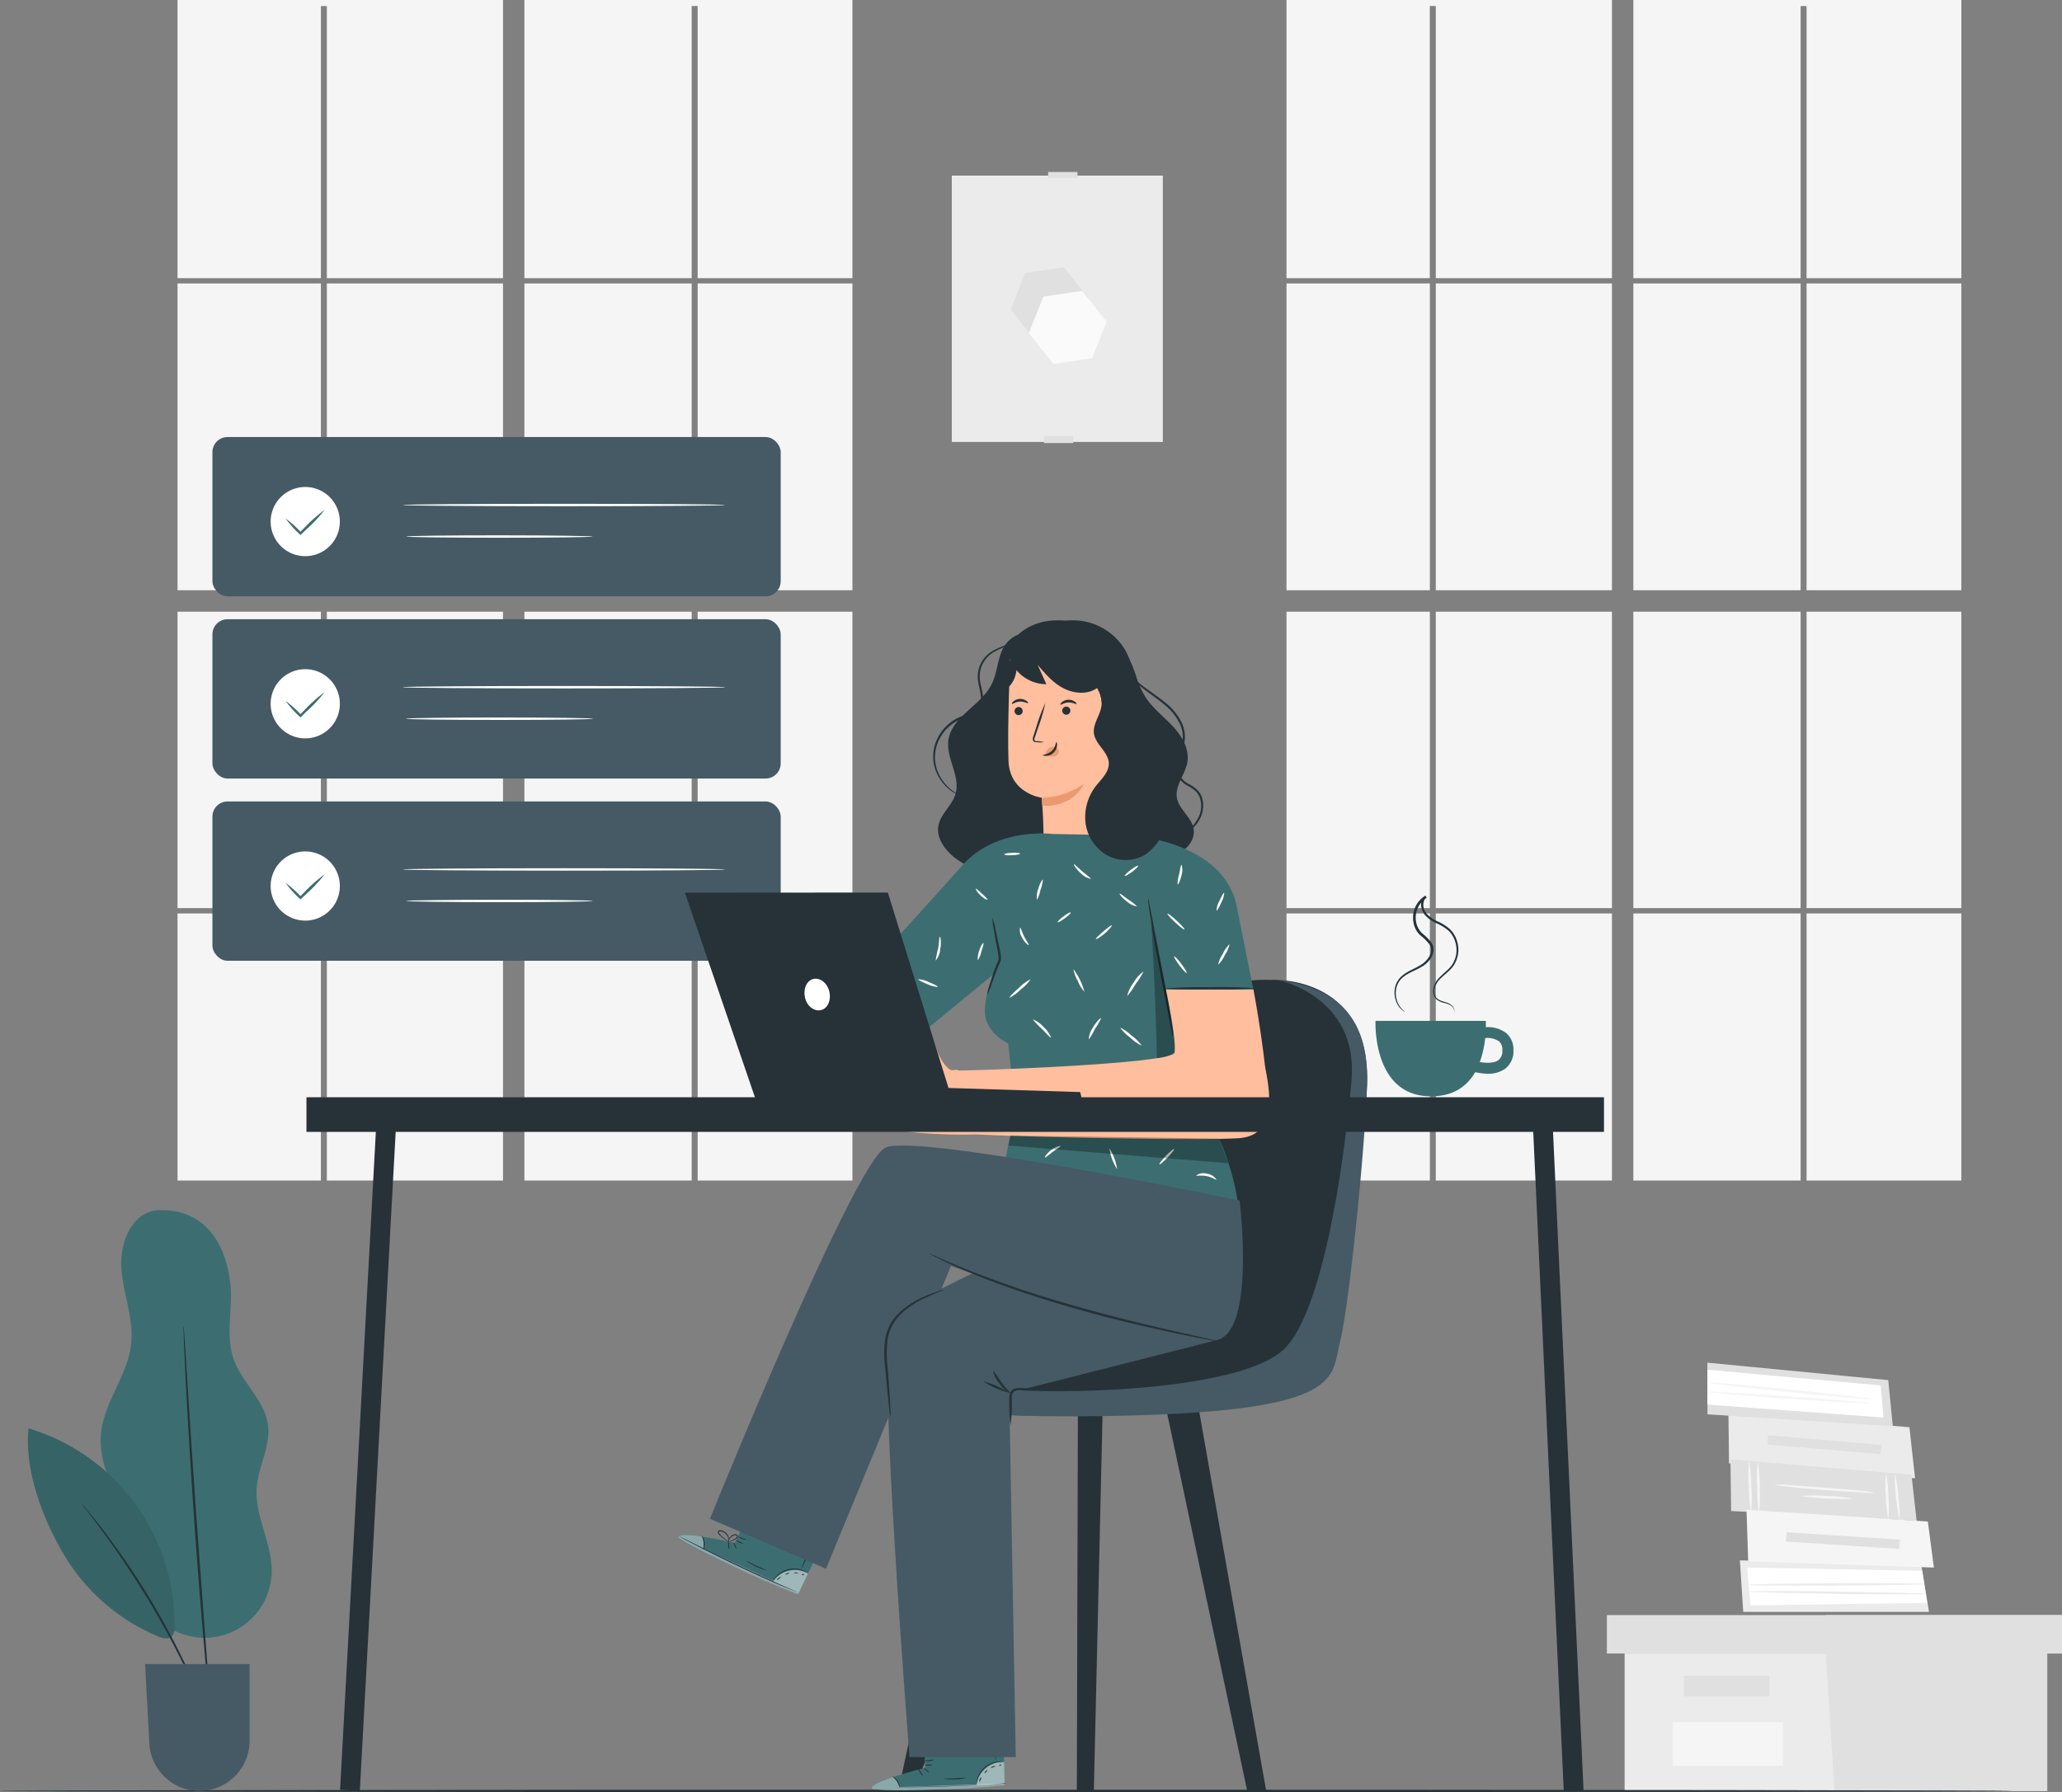 <svg xmlns="http://www.w3.org/2000/svg" width="440.98" height="383.33" viewBox="0 0 440.98 383.33">
  <rect x="0" y="0" width="440.98" height="383.33" fill="#808080" stroke="none"/>
  <g id="Working-pana" transform="translate(-34.83 -58.34)">
    <g id="freepik--background-complete--inject-2">
      <rect id="Rectangle_335" data-name="Rectangle 335" width="45.13" height="56.97" transform="translate(238.38 95.9)" fill="#ebebeb"/>
      <rect id="Rectangle_336" data-name="Rectangle 336" width="6.26" height="1.52" transform="translate(258.1 151.59)" fill="#e0e0e0"/>
      <path id="Path_3983" data-name="Path 3983" d="M262.39,115.51l-8.31,1.22-3.1,7.81,5.21,6.59,8.31-1.22,3.1-7.81Z" fill="#e0e0e0"/>
      <path id="Path_3984" data-name="Path 3984" d="M266.28,120.56l-8.31,1.22-3.11,7.8,5.21,6.6,8.32-1.22,3.1-7.81Z" fill="#fafafa"/>
      <rect id="Rectangle_337" data-name="Rectangle 337" width="6.26" height="1.3" transform="translate(258.99 95.13)" fill="#e0e0e0"/>
      <rect id="Rectangle_338" data-name="Rectangle 338" width="30.66" height="65.62" transform="translate(309.96 118.97)" fill="#f5f5f5"/>
      <rect id="Rectangle_339" data-name="Rectangle 339" width="37.67" height="63.4" transform="translate(341.89 189.18)" fill="#f5f5f5"/>
      <path id="Path_3985" data-name="Path 3985" d="M384.14,117.84h35.77V59.63h1.27v58.21h33.11V58.34H384.14Z" fill="#f5f5f5"/>
      <rect id="Rectangle_340" data-name="Rectangle 340" width="30.66" height="63.4" transform="translate(309.96 189.18)" fill="#f5f5f5"/>
      <rect id="Rectangle_341" data-name="Rectangle 341" width="33.1" height="63.4" transform="translate(421.18 189.18)" fill="#f5f5f5"/>
      <rect id="Rectangle_342" data-name="Rectangle 342" width="37.67" height="65.62" transform="translate(341.89 118.97)" fill="#f5f5f5"/>
      <rect id="Rectangle_343" data-name="Rectangle 343" width="33.1" height="65.62" transform="translate(421.18 118.97)" fill="#f5f5f5"/>
      <rect id="Rectangle_344" data-name="Rectangle 344" width="30.66" height="57.13" transform="translate(309.96 253.72)" fill="#f5f5f5"/>
      <path id="Path_3986" data-name="Path 3986" d="M340.61,117.84V59.63h1.28v58.21h37.67V58.34h-69.6v59.5Z" fill="#f5f5f5"/>
      <rect id="Rectangle_345" data-name="Rectangle 345" width="37.67" height="57.13" transform="translate(341.89 253.72)" fill="#f5f5f5"/>
      <rect id="Rectangle_346" data-name="Rectangle 346" width="33.1" height="57.13" transform="translate(421.18 253.72)" fill="#f5f5f5"/>
      <rect id="Rectangle_347" data-name="Rectangle 347" width="35.77" height="65.62" transform="translate(384.14 118.97)" fill="#f5f5f5"/>
      <rect id="Rectangle_348" data-name="Rectangle 348" width="35.77" height="57.13" transform="translate(384.14 253.72)" fill="#f5f5f5"/>
      <rect id="Rectangle_349" data-name="Rectangle 349" width="35.77" height="63.4" transform="translate(384.14 189.18)" fill="#f5f5f5"/>
      <rect id="Rectangle_350" data-name="Rectangle 350" width="30.66" height="65.62" transform="translate(72.8 118.97)" fill="#f5f5f5"/>
      <rect id="Rectangle_351" data-name="Rectangle 351" width="37.67" height="63.4" transform="translate(104.73 189.18)" fill="#f5f5f5"/>
      <path id="Path_3987" data-name="Path 3987" d="M146.98,117.84h35.77V59.63h1.28v58.21h33.1V58.34H146.98Z" fill="#f5f5f5"/>
      <rect id="Rectangle_352" data-name="Rectangle 352" width="30.66" height="63.4" transform="translate(72.8 189.18)" fill="#f5f5f5"/>
      <rect id="Rectangle_353" data-name="Rectangle 353" width="33.1" height="63.4" transform="translate(184.03 189.18)" fill="#f5f5f5"/>
      <rect id="Rectangle_354" data-name="Rectangle 354" width="37.67" height="65.62" transform="translate(104.73 118.97)" fill="#f5f5f5"/>
      <rect id="Rectangle_355" data-name="Rectangle 355" width="33.1" height="65.62" transform="translate(184.03 118.97)" fill="#f5f5f5"/>
      <rect id="Rectangle_356" data-name="Rectangle 356" width="30.66" height="57.13" transform="translate(72.8 253.72)" fill="#f5f5f5"/>
      <path id="Path_3988" data-name="Path 3988" d="M103.46,117.84V59.63h1.27v58.21H142.4V58.34H72.8v59.5Z" fill="#f5f5f5"/>
      <rect id="Rectangle_357" data-name="Rectangle 357" width="37.67" height="57.13" transform="translate(104.73 253.72)" fill="#f5f5f5"/>
      <rect id="Rectangle_358" data-name="Rectangle 358" width="33.1" height="57.13" transform="translate(184.03 253.72)" fill="#f5f5f5"/>
      <rect id="Rectangle_359" data-name="Rectangle 359" width="35.77" height="65.62" transform="translate(146.98 118.97)" fill="#f5f5f5"/>
      <rect id="Rectangle_360" data-name="Rectangle 360" width="35.77" height="57.13" transform="translate(146.98 253.72)" fill="#f5f5f5"/>
      <rect id="Rectangle_361" data-name="Rectangle 361" width="35.77" height="63.4" transform="translate(146.98 189.18)" fill="#f5f5f5"/>
      <path id="Path_3989" data-name="Path 3989" d="M382.27,412.02v29.39h90.38V412.02Z" fill="#ebebeb"/>
      <path id="Path_3990" data-name="Path 3990" d="M378.48,403.8v8.22h97.33V403.8H378.48Z" fill="#e0e0e0"/>
      <path id="Path_3991" data-name="Path 3991" d="M427.15,441.41h45.5V412.02h3.16V403.8H425.25v7.46Z" fill="#e0e0e0"/>
      <rect id="Rectangle_362" data-name="Rectangle 362" width="18.33" height="4.42" transform="translate(394.92 416.76)" fill="#e0e0e0"/>
      <rect id="Rectangle_363" data-name="Rectangle 363" width="23.54" height="9.34" transform="translate(392.56 426.71)" fill="#f5f5f5"/>
      <path id="Path_3992" data-name="Path 3992" d="M404.6,371.35l-.13-11.04,38.71,3.31,1.21,10.93Z" fill="#ebebeb"/>
      <rect id="Rectangle_364" data-name="Rectangle 364" width="1.99" height="24.3" transform="translate(412.786 367.309) rotate(-85.11)" fill="#e0e0e0"/>
      <path id="Path_3993" data-name="Path 3993" d="M399.99,360.86l-.02-11.05,38.68,3.73.98,9.88Z" fill="#e0e0e0"/>
      <path id="Path_3994" data-name="Path 3994" d="M399.98,351.32l-.02,7.45,37.68,2.78-.63-6.88Z" fill="#fff"/>
      <path id="Path_3995" data-name="Path 3995" d="M434.78,357.54a7.493,7.493,0,0,1-1.37,0l-3.7-.29c-3.13-.27-7.44-.67-12.21-1.15s-9.07-.95-12.19-1.31l-3.69-.46a6.209,6.209,0,0,1-1.34-.24,7.365,7.365,0,0,1,1.36,0l3.7.29c3.13.27,7.45.68,12.21,1.16s9.08.94,12.2,1.31l3.69.45A6.4,6.4,0,0,1,434.78,357.54Z" fill="#f5f5f5"/>
      <path id="Path_3996" data-name="Path 3996" d="M434.7,358.47a6.311,6.311,0,0,1-1.37,0l-3.75-.18c-3.15-.17-7.51-.44-12.32-.78s-9.17-.67-12.32-.93l-3.72-.34a6.885,6.885,0,0,1-1.36-.2,6.31,6.31,0,0,1,1.37,0l3.74.18c3.16.17,7.52.45,12.33.78s9.16.67,12.31.94l3.73.34a7.766,7.766,0,0,1,1.36.19Z" fill="#f5f5f5"/>
      <path id="Path_3997" data-name="Path 3997" d="M405.05,381.54l-.15-11.05,38.72,3.28,1.1,9.86Z" fill="#e0e0e0"/>
      <path id="Path_3998" data-name="Path 3998" d="M409.31,381.77a29.658,29.658,0,0,1-.47-5.44,27.783,27.783,0,0,1,.05-5.46,29.4,29.4,0,0,1,.47,5.44A27.778,27.778,0,0,1,409.31,381.77Z" fill="#f5f5f5"/>
      <path id="Path_3999" data-name="Path 3999" d="M410.77,371a29.33,29.33,0,0,1,.38,5.43,29.7,29.7,0,0,1-.14,5.44,27.5,27.5,0,0,1-.38-5.43A28.6,28.6,0,0,1,410.77,371Z" fill="#f5f5f5"/>
      <path id="Path_4000" data-name="Path 4000" d="M414.29,375.85c6.75.75,14.69,1.17,21.55,1.78" fill="#fff"/>
      <path id="Path_4001" data-name="Path 4001" d="M435.84,377.63a18.793,18.793,0,0,1-3.17-.08c-2-.1-4.65-.27-7.63-.49s-5.67-.47-7.61-.71a16.6,16.6,0,0,1-3.14-.5,21.331,21.331,0,0,1,3.17.14l7.62.55c3,.22,5.67.44,7.62.65a18.877,18.877,0,0,1,3.14.44Z" fill="#f5f5f5"/>
      <path id="Path_4002" data-name="Path 4002" d="M438.66,383.32a24.931,24.931,0,0,1-.5-4.94,24.33,24.33,0,0,1,0-5,24.072,24.072,0,0,1,.5,4.94A22.721,22.721,0,0,1,438.66,383.32Z" fill="#f5f5f5"/>
      <path id="Path_4003" data-name="Path 4003" d="M441.05,383.44a47.588,47.588,0,0,1-1-9.91,23.57,23.57,0,0,1,.75,4.93A24.3,24.3,0,0,1,441.05,383.44Z" fill="#f5f5f5"/>
      <path id="Path_4004" data-name="Path 4004" d="M420,378.33c4.26.29,7.51.5,10.91.58" fill="#fff"/>
      <path id="Path_4005" data-name="Path 4005" d="M431,378.91a57.421,57.421,0,0,1-10.91-.58,28.3,28.3,0,0,1,5.47,0,29.211,29.211,0,0,1,5.44.58Z" fill="#f5f5f5"/>
      <path id="Path_4006" data-name="Path 4006" d="M407.64,403.12l-.72-11.03,38.83,1.23,1.62,9.79Z" fill="#ebebeb"/>
      <path id="Path_4007" data-name="Path 4007" d="M409.18,401.73l37.79-.54-1.05-6.86-37.45-.7Z" fill="#fff"/>
      <path id="Path_4008" data-name="Path 4008" d="M408.7,392.31l-.36-11.05,38.78,2.53,1.29,9.84Z" fill="#f5f5f5"/>
      <rect id="Rectangle_365" data-name="Rectangle 365" width="1.99" height="24.3" transform="translate(416.775 388.07) rotate(-86.28)" fill="#e0e0e0"/>
      <path id="Path_4009" data-name="Path 4009" d="M446.31,397.15a8.122,8.122,0,0,1-1.49.11l-4,.1c-3.41.06-8.13.11-13.34.13s-9.92,0-13.34,0l-4-.07a8.245,8.245,0,0,1-1.48-.09,7.789,7.789,0,0,1,1.48-.11l4-.1c3.41-.06,8.13-.1,13.34-.13s9.93,0,13.34,0l4.05.07a8.362,8.362,0,0,1,1.44.09Z" fill="#ebebeb"/>
      <path id="Path_4010" data-name="Path 4010" d="M446.75,399.29a7,7,0,0,1-1.49.08h-4.08c-3.43,0-8.18,0-13.43-.11s-10-.17-13.43-.26l-4.07-.14a7.459,7.459,0,0,1-1.49-.12,8,8,0,0,1,1.49-.08h4.07c3.44,0,8.19,0,13.44.11s10,.17,13.43.26l4.07.14A10.009,10.009,0,0,1,446.75,399.29Z" fill="#ebebeb"/>
    </g>
    <g id="freepik--Floor--inject-2">
      <path id="Path_4011" data-name="Path 4011" d="M465.17,441.41c0,.15-96.34.26-215.16.26s-215.18-.11-215.18-.26,96.32-.26,215.18-.26S465.17,441.27,465.17,441.41Z" fill="#263238"/>
    </g>
    <g id="freepik--Plant--inject-2">
      <path id="Path_4012" data-name="Path 4012" d="M68,317.25c-5.29.85-7.66,7.35-7.2,12.69s2.66,10.56,2.07,15.89c-.74,6.76-5.86,12.48-6.45,19.26-.7,8,5,15.09,6.64,22.94.82,3.82.71,7.85,2.13,11.49a14.37,14.37,0,0,0,27.75-4.95c.11-6.14-3.67-11.93-3.21-18.05.34-4.53,3-8.82,2.42-13.32-.68-5.36-5.64-9.16-7.39-14.27s-.07-10.74-.68-16.11C83,323.19,77.63,316.47,68,317.25" fill="#3c6e71"/>
      <path id="Path_4013" data-name="Path 4013" d="M40.94,363.88C40,372.8,44,383.3,48.58,391a42.56,42.56,0,0,0,20,17.34c.93.39,2.09.71,2.88.08a2.91,2.91,0,0,0,.73-2.29,43.83,43.83,0,0,0-31.23-42.26" fill="#3c6e71"/>
      <g id="Group_972" data-name="Group 972" opacity="0.1">
        <path id="Path_4014" data-name="Path 4014" d="M40.94,363.88C40,372.8,44,383.3,48.58,391a42.56,42.56,0,0,0,20,17.34c.93.39,2.09.71,2.88.08a2.91,2.91,0,0,0,.73-2.29,43.83,43.83,0,0,0-31.23-42.26"/>
      </g>
      <path id="Path_4015" data-name="Path 4015" d="M79.82,427a2.18,2.18,0,0,1-.26-.49c-.16-.39-.38-.87-.63-1.46-.54-1.28-1.34-3.11-2.36-5.37a183.03,183.03,0,0,0-8.86-17.15,192.507,192.507,0,0,0-10.6-16.14c-1.46-2-2.67-3.59-3.51-4.68l-1-1.28c-.22-.29-.33-.45-.31-.46a3.34,3.34,0,0,1,.39.4l1,1.21c.9,1.06,2.15,2.63,3.65,4.6a164.219,164.219,0,0,1,10.75,16.1,163.841,163.841,0,0,1,8.75,17.26c1,2.27,1.73,4.13,2.21,5.43l.55,1.5a3,3,0,0,1,.23.53Z" fill="#263238"/>
      <path id="Path_4016" data-name="Path 4016" d="M74.07,341.93a5.489,5.489,0,0,1,.1.86q.06.91.18,2.46c.14,2.18.34,5.26.58,9,.48,7.64,1.16,18.18,2,29.83s1.63,22.18,2.22,29.81c.29,3.78.52,6.85.69,9,.07,1,.12,1.85.17,2.45a5.06,5.06,0,0,1,0,.86,5.33,5.33,0,0,1-.13-.85c-.06-.6-.15-1.42-.26-2.45-.2-2.18-.49-5.25-.85-9-.68-7.62-1.55-18.16-2.37-29.81S75,362,74.57,354.31c-.17-3.79-.32-6.87-.42-9.05,0-1-.06-1.86-.08-2.46a6.389,6.389,0,0,1,0-.87Z" fill="#263238"/>
      <path id="Path_4017" data-name="Path 4017" d="M65.86,414.28H88.21v16.41a10.72,10.72,0,0,1-10.72,10.72h0a10.73,10.73,0,0,1-10.72-10.15Z" fill="#455a64"/>
    </g>
    <g id="freepik--Coffee--inject-2">
      <path id="Path_4018" data-name="Path 4018" d="M356.92,279.29a6.43,6.43,0,0,0-4.32-1.24V276.7H329s-.74,15.57,11.18,16.12c5.34.25,8.39-2.14,10.14-5.15A12.26,12.26,0,0,0,353,288a6.13,6.13,0,0,0,3.71-1.05,4.67,4.67,0,0,0,1.78-4,4.55,4.55,0,0,0-1.57-3.66Zm-1.62,5.79c-1,.75-2.81.64-4,.43a21.29,21.29,0,0,0,1.15-5.13,4.48,4.48,0,0,1,2.95.69,2.28,2.28,0,0,1,.72,1.88,2.45,2.45,0,0,1-.82,2.13Z" fill="#3c6e71"/>
      <path id="Path_4019" data-name="Path 4019" d="M345.67,275.28a1.19,1.19,0,0,0,.2-.59,1.83,1.83,0,0,0-1-1.42,5.512,5.512,0,0,0-1.25-.43,4,4,0,0,1-1.51-.68,2.25,2.25,0,0,1-.77-1.75,3.92,3.92,0,0,1,.59-2.06c.81-1.31,2.27-2.14,3.3-3.44a5.7,5.7,0,0,0,.85-5,5.56,5.56,0,0,0-1.39-2.43,9.589,9.589,0,0,0-2.52-1.6,7.18,7.18,0,0,1-2.67-1.91,3.89,3.89,0,0,1-.7-1.58,2.64,2.64,0,0,1,.23-1.78,2,2,0,0,1,.65-.7l.27.45a5,5,0,0,0-2.27,5.18A4.42,4.42,0,0,0,339,258a10.23,10.23,0,0,1,2.05,2.1,2.78,2.78,0,0,1,.34,1.46A3.21,3.21,0,0,1,341,263a5.57,5.57,0,0,1-1.82,1.94c-1.45.92-2.94,1.38-4.05,2.22a4.26,4.26,0,0,0-1.77,3.1,5.18,5.18,0,0,0,.47,2.73,5.38,5.38,0,0,0,1.53,1.83l-.15-.07a3.2,3.2,0,0,1-.39-.26,4.2,4.2,0,0,1-1.17-1.41,5.3,5.3,0,0,1-.57-2.85,4.67,4.67,0,0,1,.49-1.78,4.76,4.76,0,0,1,1.34-1.58c1.15-.9,2.68-1.4,4-2.28a5.32,5.32,0,0,0,1.66-1.8,2.42,2.42,0,0,0,0-2.4,10.51,10.51,0,0,0-2-2,4.8,4.8,0,0,1-1.45-2.75,5.52,5.52,0,0,1,2.52-5.72l.26.45a1.57,1.57,0,0,0-.48.51,2.81,2.81,0,0,0,.44,2.81,6.87,6.87,0,0,0,2.48,1.76,9.85,9.85,0,0,1,2.64,1.7,6,6,0,0,1,1.5,2.65,6.16,6.16,0,0,1-1,5.38c-1.13,1.37-2.57,2.17-3.32,3.36s-.82,2.69.05,3.4,2,.69,2.68,1.15a1.9,1.9,0,0,1,1,1.6.87.87,0,0,1-.17.47C345.72,275.25,345.68,275.28,345.67,275.28Z" fill="#263238"/>
    </g>
    <g id="freepik--Tasks--inject-2">
      <rect id="Rectangle_366" data-name="Rectangle 366" width="121.53" height="34.07" rx="3.23" transform="translate(80.26 151.82)" fill="#455a64"/>
      <path id="Path_4020" data-name="Path 4020" d="M105.88,174.54a7.4,7.4,0,1,1,1.588-5.441,7.4,7.4,0,0,1-1.588,5.441Z" fill="#fff"/>
      <path id="Path_4021" data-name="Path 4021" d="M104.27,167.39a33.609,33.609,0,0,1-4,4.27l-1,.94-.18.18-.18-.18a22.489,22.489,0,0,1-3-3.35,22.489,22.489,0,0,1,3.35,3H98.9l1-1a33.21,33.21,0,0,1,4.37-3.86Z" fill="#3c6e71"/>
      <path id="Path_4022" data-name="Path 4022" d="M189.94,166.36c0,.14-15.45.26-34.51.26s-34.5-.12-34.5-.26,15.44-.26,34.5-.26S189.94,166.21,189.94,166.36Z" fill="#fff"/>
      <path id="Path_4023" data-name="Path 4023" d="M161.63,173.1c0,.14-8.93.26-19.94.26s-20-.12-20-.26,8.93-.26,20-.26S161.63,173,161.63,173.1Z" fill="#fff"/>
      <rect id="Rectangle_367" data-name="Rectangle 367" width="121.53" height="34.07" rx="3.23" transform="translate(80.26 190.79)" fill="#455a64"/>
      <path id="Path_4024" data-name="Path 4024" d="M105.88,213.51a7.4,7.4,0,1,1-1.14-10.41A7.4,7.4,0,0,1,105.88,213.51Z" fill="#fff"/>
      <path id="Path_4025" data-name="Path 4025" d="M104.27,206.37a33.18,33.18,0,0,1-4,4.26l-1,1-.18.17-.18-.18a22.491,22.491,0,0,1-3-3.35,23,23,0,0,1,3.35,3H98.9l1-1a32.338,32.338,0,0,1,4.37-3.9Z" fill="#3c6e71"/>
      <path id="Path_4026" data-name="Path 4026" d="M189.94,205.33c0,.15-15.45.26-34.51.26s-34.5-.11-34.5-.26,15.44-.26,34.5-.26S189.94,205.19,189.94,205.33Z" fill="#fff"/>
      <path id="Path_4027" data-name="Path 4027" d="M161.63,212.07c0,.15-8.93.26-19.94.26s-20-.11-20-.26,8.93-.26,20-.26S161.63,211.93,161.63,212.07Z" fill="#fff"/>
      <rect id="Rectangle_368" data-name="Rectangle 368" width="121.53" height="34.07" rx="3.23" transform="translate(80.26 229.77)" fill="#455a64"/>
      <path id="Path_4028" data-name="Path 4028" d="M105.88,252.49a7.4,7.4,0,1,1,1.588-5.441A7.4,7.4,0,0,1,105.88,252.49Z" fill="#fff"/>
      <path id="Path_4029" data-name="Path 4029" d="M104.27,245.34a32.13,32.13,0,0,1-4,4.27l-1,.94-.18.18-.18-.18a22.49,22.49,0,0,1-3-3.35,22.49,22.49,0,0,1,3.35,3H98.9l1-1a33.209,33.209,0,0,1,4.37-3.86Z" fill="#3c6e71"/>
      <path id="Path_4030" data-name="Path 4030" d="M189.94,244.31c0,.14-15.45.26-34.51.26s-34.5-.12-34.5-.26,15.44-.26,34.5-.26S189.94,244.17,189.94,244.31Z" fill="#fff"/>
      <path id="Path_4031" data-name="Path 4031" d="M161.63,251.05c0,.14-8.93.26-19.94.26s-20-.12-20-.26,8.93-.26,20-.26S161.63,250.91,161.63,251.05Z" fill="#fff"/>
    </g>
    <g id="freepik--Character--inject-2">
      <path id="Path_4032" data-name="Path 4032" d="M270.67,358.78l-1.91,82.63h-3.64l.23-82.42Z" fill="#263238"/>
      <path id="Path_4033" data-name="Path 4033" d="M283.84,357.86l17.72,83.55h4.06l-14.75-83.55Z" fill="#263238"/>
      <path id="Path_4034" data-name="Path 4034" d="M250.62,358.78l-19.61,82.63h-4.06l17.79-82.97Z" fill="#263238"/>
      <path id="Path_4035" data-name="Path 4035" d="M306.85,267.94s22.46-1.28,20.22,24.71S323.54,345,315.19,354s-92.43,9.31-99.49,1.93,13.48-7.06,17.33-7.06,27.6,2.24,35.3-18S274.11,266.66,306.85,267.94Z" fill="#263238"/>
      <path id="Path_4036" data-name="Path 4036" d="M308.29,268s17.17,3.52,15.57,21.49-6.1,49.43-14.45,57.45-41,9.77-58.73,8.67c-20.54-1.29-33.5-5.2-33.5-5.2s-3.75,2.41-2.62,4,11.15,7.8,59.7,6.76,45.18-8.2,47.19-16,6.25-49.54,5.66-58.71S321.9,269.56,308.29,268Z" fill="#455a64"/>
      <path id="Path_4037" data-name="Path 4037" d="M260.05,191.73a13,13,0,0,1,15,5c2.17,3.36,2.68,7.58,4.89,10.91,1.57,2.35,3.89,4.08,5.81,6.16s3.49,4.83,3,7.62c-.46,2.61-2.67,4.93-2.23,7.55.42,2.45,3,4.05,3.55,6.49.59,2.87-2.17,5.55-5.07,6s-5.78-.67-8.51-1.75-5.63-2.16-8.52-1.64c-3.35.61-5.92,3.24-8.85,5a18.32,18.32,0,0,1-20-1.19c-2.2-1.69-4.13-4.31-3.59-7,.5-2.54,3-4.3,3.66-6.79,1.06-3.7-2-7.48-1.55-11.31.62-5.14,7-7.49,9.28-12.13,1.11-2.23,1.21-4.83,2.18-7.12s3.53-4.33,5.81-3.35" fill="#263238"/>
      <path id="Path_4038" data-name="Path 4038" d="M257.89,238.51c.33-1.83-.26-9.53-.26-9.53s-6.82-.86-7.12-7.83.4-23,.4-23l12.57-6,11,12.5.21,33.79Z" fill="#ffbe9d"/>
      <path id="Path_4039" data-name="Path 4039" d="M251.8,210.44a.87.87,0,1,0,.89-.88.89.89,0,0,0-.89.88Z" fill="#263238"/>
      <path id="Path_4040" data-name="Path 4040" d="M251.24,208.88c.11.12.77-.43,1.7-.47s1.63.44,1.73.31-.06-.27-.37-.49a2.24,2.24,0,0,0-2.73.13C251.28,208.6,251.19,208.83,251.24,208.88Z" fill="#263238"/>
      <path id="Path_4041" data-name="Path 4041" d="M262,210.44a.87.87,0,1,0,.4-.83.87.87,0,0,0-.4.83Z" fill="#263238"/>
      <path id="Path_4042" data-name="Path 4042" d="M261.6,209.06c.11.12.77-.43,1.7-.47s1.63.44,1.73.31-.06-.27-.37-.49a2.24,2.24,0,0,0-1.38-.4,2.3,2.3,0,0,0-1.35.52C261.65,208.78,261.55,209,261.6,209.06Z" fill="#263238"/>
      <path id="Path_4043" data-name="Path 4043" d="M258.09,217.1a5.551,5.551,0,0,0-1.52-.23c-.24,0-.47-.06-.51-.23a1.44,1.44,0,0,1,.15-.77c.21-.62.44-1.28.67-2a37.265,37.265,0,0,0,1.51-5.16,35,35,0,0,0-1.89,5c-.22.7-.44,1.36-.65,2a1.61,1.61,0,0,0-.1,1,.57.57,0,0,0,.4.36,1.459,1.459,0,0,0,.4,0,5.37,5.37,0,0,0,1.54.03Z" fill="#263238"/>
      <path id="Path_4044" data-name="Path 4044" d="M257.63,229a16.63,16.63,0,0,0,9-3s-2.12,5.08-8.92,4.67Z" fill="#eb996e"/>
      <path id="Path_4045" data-name="Path 4045" d="M258.43,219.56a1.84,1.84,0,0,1,1.08-1.34,1.46,1.46,0,0,1,1.21,0,1,1,0,0,1,.55,1,1.19,1.19,0,0,1-1,.9,3.45,3.45,0,0,1-1.39-.1,1,1,0,0,1-.36-.13.33.33,0,0,1-.15-.33" fill="#eb996e"/>
      <path id="Path_4046" data-name="Path 4046" d="M260.75,217.07c.06,0,.17.25.14.7a2.49,2.49,0,0,1-.77,1.58,2.45,2.45,0,0,1-1.61.67c-.46,0-.72-.12-.7-.18a3.891,3.891,0,0,0,1.95-.87C260.62,218.16,260.6,217.06,260.75,217.07Z" fill="#263238"/>
      <path id="Path_4047" data-name="Path 4047" d="M250.34,197.36a8.36,8.36,0,0,0,8.27,7.33l-1.89-4.16c1.68,1.95,3.42,4,5.73,5.12s5.32,1.3,7.28-.38c.64,1.71.63,3.6,1.22,5.32s2,8.84,3.76,8.56,2.83-7.41,3.25-9a14.8,14.8,0,0,0-3.27-12.93,17.75,17.75,0,0,0-14.6-6.16,12.37,12.37,0,0,0-6.78,2.39,9.45,9.45,0,0,0-3.33,5.33" fill="#263238"/>
      <path id="Path_4048" data-name="Path 4048" d="M241,228.76a1.55,1.55,0,0,1-.48-.11,6.632,6.632,0,0,1-1.28-.54,9.08,9.08,0,0,1-3.64-3.56,8.64,8.64,0,0,1-.64-7.45,9.66,9.66,0,0,1,2.55-3.74,9.12,9.12,0,0,1,4.32-2.19,3.71,3.71,0,0,0,2-.95,3.38,3.38,0,0,0,.77-2c.12-1.47-.46-2.9-.62-4.34a6.39,6.39,0,0,1,.81-4,6.46,6.46,0,0,1,2.59-2.46c1-.51,1.89-.84,2.66-1.18a9.939,9.939,0,0,0,1.92-1,6.8,6.8,0,0,0,1.31-1.28,1.689,1.689,0,0,1-.23.43,4.089,4.089,0,0,1-1,1,9.748,9.748,0,0,1-1.92,1.11c-.77.36-1.68.72-2.6,1.23a6.07,6.07,0,0,0-2.39,2.36,5.89,5.89,0,0,0-.72,3.74c.16,1.37.77,2.8.66,4.44a3.83,3.83,0,0,1-.9,2.32,4.23,4.23,0,0,1-2.27,1.11,9,9,0,0,0-6.55,5.59,8.37,8.37,0,0,0,.51,7.1,9.34,9.34,0,0,0,3.42,3.57C240.34,228.54,241,228.71,241,228.76Z" fill="#263238"/>
      <path id="Path_4049" data-name="Path 4049" d="M286.27,237.92s.59-.4,1.62-1.14a9.57,9.57,0,0,0,3.42-4,5.54,5.54,0,0,0,.2-3.55,3.75,3.75,0,0,0-1-1.67,8.519,8.519,0,0,0-1.78-1.2,4.83,4.83,0,0,1-2.54-4.05c-.07-1.81,1.05-3.31,1.45-4.92a6.73,6.73,0,0,0-.75-4.74,12.119,12.119,0,0,0-3-3.55c-2.29-1.92-4.68-3.33-6.33-5a10.62,10.62,0,0,1-2.94-4.57,6.433,6.433,0,0,1-.24-1.47,1.76,1.76,0,0,1,0-.52,12.66,12.66,0,0,0,.4,1.93,10.91,10.91,0,0,0,3,4.37c1.64,1.57,4,2.92,6.38,4.87a12.581,12.581,0,0,1,3.11,3.67,7.18,7.18,0,0,1,.81,5.11c-.46,1.75-1.53,3.19-1.45,4.78A4.34,4.34,0,0,0,289,226a9.118,9.118,0,0,1,1.87,1.28,4.27,4.27,0,0,1,1.08,1.88,6,6,0,0,1-.26,3.8,7.74,7.74,0,0,1-1.81,2.57A13.2,13.2,0,0,1,288,237c-.54.35-1,.6-1.27.75A1.88,1.88,0,0,1,286.27,237.92Z" fill="#263238"/>
      <path id="Path_4050" data-name="Path 4050" d="M250.11,205.7a5.82,5.82,0,0,0,1.94-3.12,17.109,17.109,0,0,0,.45-3.71c0-.36,0-.83-.38-.92s-.62.25-.78.56a12,12,0,0,0-1.23,7.55l.22-.21" fill="#263238"/>
      <path id="Path_4051" data-name="Path 4051" d="M232.66,436.46l-.19-9,16.84-.46.41,13.15-1,.1c-4.64.38-23.62,1.62-26.75.76C218.44,440.06,232.66,436.46,232.66,436.46Z" fill="#3c6e71"/>
      <g id="Group_973" data-name="Group 973" opacity="0.5">
        <path id="Path_4052" data-name="Path 4052" d="M243.61,440.2a5.83,5.83,0,0,1,2.06-3.65,5.62,5.62,0,0,1,3.9-1.33l.13,4.7Z" fill="#fff"/>
      </g>
      <g id="Group_974" data-name="Group 974" opacity="0.4">
        <path id="Path_4053" data-name="Path 4053" d="M225.72,438.47s-5,1.58-4.33,2.39,19.87.28,28.33-.7v-.37l-22.43.81S226.7,438.48,225.72,438.47Z" fill="#fff"/>
      </g>
      <path id="Path_4054" data-name="Path 4054" d="M250,439.77h-.29l-.83.07-3.06.22c-2.58.16-6.15.34-10.1.46s-7.52.13-10.11.11h0c2.59,0,6.16-.07,10.11-.18s7.51-.27,10.1-.39l3.06-.16h.83Z" fill="#263238"/>
      <path id="Path_4055" data-name="Path 4055" d="M227.28,440.86a7.319,7.319,0,0,0-.62-1.45,6.371,6.371,0,0,0-1.07-1.14,2.71,2.71,0,0,1,1.69,2.59Z" fill="#263238"/>
      <path id="Path_4056" data-name="Path 4056" d="M232.18,438.2a2.044,2.044,0,0,1-.55-.63c-.25-.38-.43-.71-.38-.75s.29.26.55.64a2,2,0,0,1,.38.74Z" fill="#263238"/>
      <path id="Path_4057" data-name="Path 4057" d="M233.52,437.44c0,.05-.31-.12-.6-.38s-.51-.49-.48-.53.31.12.61.38S233.56,437.4,233.52,437.44Z" fill="#263238"/>
      <path id="Path_4058" data-name="Path 4058" d="M234.34,435.83a1.93,1.93,0,0,1-.88.14,2.249,2.249,0,0,1-.88-.07,3.73,3.73,0,0,1,1.76-.07Z" fill="#263238"/>
      <path id="Path_4059" data-name="Path 4059" d="M234.6,434.7a1.64,1.64,0,0,1-1,.31,1.79,1.79,0,0,1-1-.1,5.413,5.413,0,0,1,1-.1,6.649,6.649,0,0,1,1-.11Z" fill="#263238"/>
      <path id="Path_4060" data-name="Path 4060" d="M231.56,436.75a3.3,3.3,0,0,1-1.08,0,6.641,6.641,0,0,1-1.16-.22,3.386,3.386,0,0,1-.66-.25.62.62,0,0,1-.28-.33.43.43,0,0,1,.15-.44A2,2,0,0,1,231,436a1.939,1.939,0,0,1,.37.71.68.68,0,0,1,0,.3,3.11,3.11,0,0,0-.52-.91,1.92,1.92,0,0,0-.94-.58,1.71,1.71,0,0,0-1.29.12c-.16.14-.09.34.1.45a3.318,3.318,0,0,0,.62.24,7.345,7.345,0,0,0,1.12.26C231.15,436.73,231.56,436.71,231.56,436.75Z" fill="#263238"/>
      <path id="Path_4061" data-name="Path 4061" d="M231.29,436.81a1,1,0,0,1-.15-.75,1.85,1.85,0,0,1,.27-.8,1.09,1.09,0,0,1,.89-.57.43.43,0,0,1,.35.49,1.42,1.42,0,0,1-.17.49,3.342,3.342,0,0,1-.5.66,1.52,1.52,0,0,1-.6.46,6.969,6.969,0,0,0,.5-.55,4.733,4.733,0,0,0,.43-.66c.14-.24.23-.65,0-.69s-.54.26-.7.48a1.91,1.91,0,0,0-.29.71,3.128,3.128,0,0,0-.03.73Z" fill="#263238"/>
      <path id="Path_4062" data-name="Path 4062" d="M249.48,435.17s-.48,0-1.24.08a5.26,5.26,0,0,0-4.32,3.64c-.23.73-.25,1.21-.28,1.21s0-.12,0-.34a4,4,0,0,1,.16-.91,5.14,5.14,0,0,1,1.63-2.56,5.22,5.22,0,0,1,2.8-1.18,4.049,4.049,0,0,1,.93,0A1.069,1.069,0,0,1,249.48,435.17Z" fill="#263238"/>
      <path id="Path_4063" data-name="Path 4063" d="M247.54,428.21a27.265,27.265,0,0,1,.24,3.46,28.065,28.065,0,0,1,0,3.46,29.381,29.381,0,0,1-.24-3.45,30.882,30.882,0,0,1,0-3.47Z" fill="#263238"/>
      <path id="Path_4064" data-name="Path 4064" d="M241.45,438.61a8.769,8.769,0,0,1-2.45.31,9.63,9.63,0,0,1-2.47-.12c0-.06,1.11,0,2.46-.08A21.053,21.053,0,0,1,241.45,438.61Z" fill="#263238"/>
      <path id="Path_4065" data-name="Path 4065" d="M244.75,438.52s-.08.23-.19.49-.16.48-.22.48-.09-.27,0-.56S244.71,438.48,244.75,438.52Z" fill="#263238"/>
      <path id="Path_4066" data-name="Path 4066" d="M246,436.94a1.058,1.058,0,0,1-.23.39c-.17.18-.34.3-.38.26s.06-.21.23-.4S245.91,436.9,246,436.94Z" fill="#263238"/>
      <path id="Path_4067" data-name="Path 4067" d="M247.71,436.18c0,.06-.23.06-.48.15s-.42.24-.46.2.09-.28.39-.39S247.73,436.13,247.71,436.18Z" fill="#263238"/>
      <path id="Path_4068" data-name="Path 4068" d="M249,435.81c0,.05-.07.14-.21.2s-.27.06-.29,0,.07-.14.21-.2S249,435.76,249,435.81Z" fill="#263238"/>
      <path id="Path_4069" data-name="Path 4069" d="M192,388.35l3.9-8.1,15.23,7.22-5.59,11.91-1-.39c-4.31-1.75-21.8-9.24-24.2-11.42C177.68,385.14,192,388.35,192,388.35Z" fill="#3c6e71"/>
      <g id="Group_975" data-name="Group 975" opacity="0.5">
        <path id="Path_4070" data-name="Path 4070" d="M200.07,396.64a5.86,5.86,0,0,1,3.48-2.32,5.68,5.68,0,0,1,4.08.58l-2,4.26Z" fill="#fff"/>
      </g>
      <g id="Group_976" data-name="Group 976" opacity="0.4">
        <path id="Path_4071" data-name="Path 4071" d="M184.89,387s-5.15-.84-4.94.17,17.59,9.24,25.58,12.2l.14-.35-20.36-9.43S185.76,387.46,184.89,387Z" fill="#fff"/>
      </g>
      <path id="Path_4072" data-name="Path 4072" d="M205.91,399.13a.931.931,0,0,1-.27-.09l-.78-.31L202,397.54c-2.38-1-5.64-2.48-9.22-4.17s-6.77-3.28-9.06-4.47L181,387.48l-.73-.4-.25-.16.27.12.75.36,2.74,1.37c2.32,1.15,5.52,2.73,9.09,4.42s6.82,3.16,9.19,4.21l2.79,1.25.76.35Z" fill="#263238"/>
      <path id="Path_4073" data-name="Path 4073" d="M185.2,389.84a6.941,6.941,0,0,0,.11-1.56,7.6,7.6,0,0,0-.44-1.51,2.34,2.34,0,0,1,.64,1.49,2.22,2.22,0,0,1-.31,1.58Z" fill="#263238"/>
      <path id="Path_4074" data-name="Path 4074" d="M190.77,389.69a1.7,1.7,0,0,1-.2-.81c-.05-.45-.06-.83,0-.84a2,2,0,0,1,.2.81C190.83,389.31,190.83,389.68,190.77,389.69Z" fill="#263238"/>
      <path id="Path_4075" data-name="Path 4075" d="M192.31,389.62a1.585,1.585,0,0,1-.37-.61c-.16-.36-.23-.67-.17-.69s.21.25.36.61S192.36,389.6,192.31,389.62Z" fill="#263238"/>
      <path id="Path_4076" data-name="Path 4076" d="M193.77,388.55a3.8,3.8,0,0,1-1.6-.73,2,2,0,0,1,.84.27C193.46,388.3,193.8,388.5,193.77,388.55Z" fill="#263238"/>
      <path id="Path_4077" data-name="Path 4077" d="M194.52,387.67a2.56,2.56,0,0,1-1.87-.72q.934.363,1.87.72Z" fill="#263238"/>
      <path id="Path_4078" data-name="Path 4078" d="M190.88,388.12a3.129,3.129,0,0,1-1-.47,6.568,6.568,0,0,1-.94-.72,4.228,4.228,0,0,1-.48-.53.58.58,0,0,1-.09-.42.4.4,0,0,1,.33-.32,2,2,0,0,1,2,2.38c0,.18-.09.28-.1.27a2.9,2.9,0,0,0-.05-1,2,2,0,0,0-.58-.94,1.64,1.64,0,0,0-1.2-.47c-.21,0-.24.25-.11.43a3.431,3.431,0,0,0,.43.5,7.548,7.548,0,0,0,.89.74C190.52,387.91,190.9,388.09,190.88,388.12Z" fill="#263238"/>
      <path id="Path_4079" data-name="Path 4079" d="M190.61,388.05a1.06,1.06,0,0,1,.2-.74,1.92,1.92,0,0,1,.61-.59,1.09,1.09,0,0,1,1.05-.11.44.44,0,0,1,.09.6,1.21,1.21,0,0,1-.37.35,3.31,3.31,0,0,1-.75.38,1.66,1.66,0,0,1-.74.13,6.015,6.015,0,0,0,.69-.27,3.808,3.808,0,0,0,.69-.39c.23-.14.5-.47.27-.63a1,1,0,0,0-.84.11,2.08,2.08,0,0,0-.58.5A3.18,3.18,0,0,0,190.61,388.05Z" fill="#263238"/>
      <path id="Path_4080" data-name="Path 4080" d="M207.57,394.82a5.971,5.971,0,0,0-1.14-.49,5.28,5.28,0,0,0-5.49,1.29c-.55.54-.78,1-.81.95a1.05,1.05,0,0,1,.15-.31,4.589,4.589,0,0,1,.55-.74,5.14,5.14,0,0,1,5.65-1.33,4.33,4.33,0,0,1,.82.42C207.49,394.73,207.58,394.81,207.57,394.82Z" fill="#263238"/>
      <path id="Path_4081" data-name="Path 4081" d="M209,387.74a29.481,29.481,0,0,1-1.35,3.19,29.855,29.855,0,0,1-1.53,3.1,29.476,29.476,0,0,1,1.35-3.19A27.55,27.55,0,0,1,209,387.74Z" fill="#263238"/>
      <path id="Path_4082" data-name="Path 4082" d="M198.85,394.25a9.393,9.393,0,0,1-2.32-.83,10,10,0,0,1-2.15-1.23c0-.05,1,.48,2.23,1.05S198.87,394.2,198.85,394.25Z" fill="#263238"/>
      <path id="Path_4083" data-name="Path 4083" d="M201.84,395.66c0,.06-.18.17-.39.35s-.36.36-.41.33,0-.28.28-.48S201.83,395.61,201.84,395.66Z" fill="#263238"/>
      <path id="Path_4084" data-name="Path 4084" d="M203.63,394.79c0,.06-.16.17-.39.25s-.44.12-.46.06.16-.16.39-.25S203.61,394.74,203.63,394.79Z" fill="#263238"/>
      <path id="Path_4085" data-name="Path 4085" d="M205.54,394.92a3.418,3.418,0,0,0-.5-.08,3.634,3.634,0,0,0-.5,0,.63.63,0,0,1,.53-.16C205.4,394.72,205.58,394.88,205.54,394.92Z" fill="#263238"/>
      <path id="Path_4086" data-name="Path 4086" d="M206.83,395.16a.5.5,0,0,1-.28.08c-.15-.01-.27-.07-.26-.12s.13-.1.27-.09S206.83,395.1,206.83,395.16Z" fill="#263238"/>
      <path id="Path_4087" data-name="Path 4087" d="M303,270.66l-3.58-18C296.82,238,276.22,237,276.22,237L260,236.73s-12-1.61-19.39,6.73c-7.65,8.63-17.06,18.84-17.06,18.84l7.18,18.07,17-14a17.42,17.42,0,0,0-2.28,8.17c0,4.79,5,7,5,7L252,296.07l-5,23.53,52.81-2.12A52.5,52.5,0,0,0,292,295.29l1-24.63Z" fill="#3c6e71"/>
      <path id="Path_4088" data-name="Path 4088" d="M280.37,250.53a4.688,4.688,0,0,1,.28,1.15c.17.85.37,1.9.62,3.15.54,2.78,1.24,6.4,2,10.4s1.44,7.76,1.86,10.44c.22,1.34.37,2.43.46,3.18a4.781,4.781,0,0,1,.07,1.18,5.349,5.349,0,0,1-.27-1.15c-.17-.85-.38-1.9-.62-3.15-.54-2.78-1.24-6.4-2-10.4s-1.44-7.75-1.86-10.44c-.22-1.34-.37-2.42-.46-3.18a6.08,6.08,0,0,1-.08-1.18Z" fill="#263238"/>
      <path id="Path_4089" data-name="Path 4089" d="M303.31,269.72a89.228,89.228,0,0,1-9.76.3,91.85,91.85,0,0,1-9.76-.23,90.921,90.921,0,0,1,9.76-.29,93.639,93.639,0,0,1,9.76.22Z" fill="#263238"/>
      <path id="Path_4090" data-name="Path 4090" d="M305.32,286c-1-8.62-2.43-16-2.43-16h-18.7s2.32,11,1.81,13.5c-.46,2.21-36.69,3.67-46.13,3.82-.57-.42-1.38.29-2.11-.35a7.73,7.73,0,0,1-1.61-2,12.111,12.111,0,0,1-1.29-2.92,1,1,0,0,0-1.79-.41c-.38.81.05,3.5,1.84,6.1s-2.91,1.25-4.63.79-7.12-1.63-7.67-1.2c-.82.63-.31,1.64,1.42,2.06s6.84,2,6.56,3-9-1.57-9-1.57-1.78-.83-2.14.22c-.64,1.9,8.83,3.82,9.74,4,.63.12.36,1.13-.31,1s-8.66-2.67-9.33-.74c-.52,1.48,7.78,1.66,9.15,3.12s-6.28-.79-6.72.64c-.16.54,3,.78,7.6,1.43a118.4,118.4,0,0,0,14.15.5c10.61.58,48.13,1.36,56.14.79C309.19,301.07,305.68,289,305.32,286Z" fill="#ffbe9d"/>
      <path id="Path_4091" data-name="Path 4091" d="M245.9,271.17a15,15,0,0,1,.64-2.42c.22-.75.49-1.63.83-2.6.17-.48.36-1,.57-1.51.12-.28.27-.52.34-.75a2.231,2.231,0,0,0,.1-.78,13.58,13.58,0,0,0-.25-1.66c-.1-.54-.2-1.06-.3-1.57-.16-1-.32-1.86-.46-2.68a12.169,12.169,0,0,1-.3-2.49,11.64,11.64,0,0,1,.66,2.42c.18.81.37,1.7.57,2.65l.33,1.58a11,11,0,0,1,.27,1.74,2.57,2.57,0,0,1-.13.95,7.546,7.546,0,0,1-.36.79c-.21.5-.41,1-.59,1.48-.33.91-.65,1.76-.93,2.54A10.129,10.129,0,0,1,245.9,271.17Z" fill="#263238"/>
      <path id="Path_4092" data-name="Path 4092" d="M267.7,203c1.44,1.86,3,4,2.69,6.33-.25,2-1.88,3.85-1.61,5.89.32,2.35,3,3.89,3.18,6.26.11,2-1.58,3.48-2.77,5a10.82,10.82,0,0,0-2.19,8,9.35,9.35,0,0,0,4.57,6.79,8.23,8.23,0,0,0,8.11-.08,11.47,11.47,0,0,0,4.47-6.27c1.12-3.22,1.42-7-.49-9.84-.78-1.14-1.91-2.12-2.16-3.48-.32-1.72.9-3.34,1.09-5.08.26-2.33-1.35-4.46-3.13-6s-3.88-2.76-5.21-4.69" fill="#263238"/>
      <g id="Group_977" data-name="Group 977" opacity="0.3">
        <path id="Path_4093" data-name="Path 4093" d="M281,255.4c.65,10,1,19.25,1.24,29.28A7.64,7.64,0,0,0,286,283.5C286.51,279.22,283.27,266.19,281,255.4Z"/>
      </g>
      <path id="Path_4094" data-name="Path 4094" d="M256.62,250.79a4,4,0,0,1,.23-2.27c.34-1.22.87-2.11,1-2.05a6.769,6.769,0,0,1-.5,2.19,7.16,7.16,0,0,1-.73,2.13Z" fill="#fafafa"/>
      <path id="Path_4095" data-name="Path 4095" d="M246,250.76c-.08.12-.79-.23-1.48-.89s-1.09-1.35-1-1.43.67.43,1.33,1.05S246.07,250.64,246,250.76Z" fill="#fafafa"/>
      <path id="Path_4096" data-name="Path 4096" d="M235.85,259.06a.733.733,0,0,1-.15-.27h.23a6.58,6.58,0,0,1,0,2.47,4.49,4.49,0,0,1-1,2.55,20.18,20.18,0,0,1,.53-2.64c.18-1,.22-1.94.28-2.37h.23C235.91,259,235.89,259.05,235.85,259.06Z" fill="#fafafa"/>
      <path id="Path_4097" data-name="Path 4097" d="M235.4,269.44a5.249,5.249,0,0,1-2.19-.58c-1.16-.45-2.06-.92-2-1.06a5.24,5.24,0,0,1,2.2.58C234.55,268.83,235.45,269.3,235.4,269.44Z" fill="#fafafa"/>
      <path id="Path_4098" data-name="Path 4098" d="M244,263.69c-.14,0-.12-.9.21-1.93s.79-1.77.92-1.71-.12.87-.43,1.86A5.932,5.932,0,0,1,244,263.69Z" fill="#fafafa"/>
      <path id="Path_4099" data-name="Path 4099" d="M253,240.93c0,.14-.75.29-1.69.34s-1.7,0-1.71-.18.75-.3,1.69-.34S253,240.78,253,240.93Z" fill="#fafafa"/>
      <path id="Path_4100" data-name="Path 4100" d="M254.83,260.46c-.09.1-.9-.5-1.44-1.6a2.87,2.87,0,0,1-.4-2.12c.15,0,.36.89.86,1.89S254.94,260.35,254.83,260.46Z" fill="#fafafa"/>
      <path id="Path_4101" data-name="Path 4101" d="M272.59,256.27c.1.1-.53.9-1.48,1.72s-1.84,1.32-1.92,1.2.65-.8,1.58-1.6S272.49,256.17,272.59,256.27Z" fill="#fafafa"/>
      <path id="Path_4102" data-name="Path 4102" d="M263.81,253.51c.08.12-.47.67-1.24,1.24s-1.47.95-1.55.83.47-.67,1.24-1.24S263.72,253.4,263.81,253.51Z" fill="#fafafa"/>
      <path id="Path_4103" data-name="Path 4103" d="M268.12,246.33a4.13,4.13,0,0,1-2.13-1.18c-1-.89-1.61-1.85-1.49-1.93s.84.69,1.83,1.53S268.19,246.2,268.12,246.33Z" fill="#fafafa"/>
      <path id="Path_4104" data-name="Path 4104" d="M278.23,243.53c.08.11-.48.69-1.27,1.28s-1.5,1-1.59.88.48-.69,1.27-1.29S278.14,243.41,278.23,243.53Z" fill="#fafafa"/>
      <path id="Path_4105" data-name="Path 4105" d="M286.67,247.53a6.48,6.48,0,0,1,.32-2.13c.23-1.15.38-2.1.53-2.09a3.69,3.69,0,0,1,0,2.19C287.27,246.7,286.8,247.58,286.67,247.53Z" fill="#fafafa"/>
      <path id="Path_4106" data-name="Path 4106" d="M288.16,257.16c-.1.1-1-.57-2-1.51s-1.77-1.78-1.67-1.88,1,.56,2,1.5S288.26,257.05,288.16,257.16Z" fill="#fafafa"/>
      <path id="Path_4107" data-name="Path 4107" d="M295,253.11a4.251,4.251,0,0,1,.58-2c.45-1,.93-1.88,1.06-1.82a4.55,4.55,0,0,1-.58,2C295.6,252.35,295.12,253.17,295,253.11Z" fill="#fafafa"/>
      <path id="Path_4108" data-name="Path 4108" d="M295.35,264.68a6.249,6.249,0,0,1,1-2.33,6.47,6.47,0,0,1,1.43-2.07,6.17,6.17,0,0,1-1,2.32A6.451,6.451,0,0,1,295.35,264.68Z" fill="#fafafa"/>
      <path id="Path_4109" data-name="Path 4109" d="M288.61,266.45c-.12.09-.8-.63-1.54-1.61s-1.23-1.83-1.12-1.92.81.63,1.54,1.61S288.72,266.36,288.61,266.45Z" fill="#fafafa"/>
      <path id="Path_4110" data-name="Path 4110" d="M275.89,271.4a7.369,7.369,0,0,1,1.37-2.88,7.25,7.25,0,0,1,2.12-2.37,15.313,15.313,0,0,1-1.68,2.66,15.6,15.6,0,0,1-1.81,2.59Z" fill="#fafafa"/>
      <path id="Path_4111" data-name="Path 4111" d="M266.75,270.48a7.21,7.21,0,0,1-1.41-2.31,7.32,7.32,0,0,1-.95-2.54,14.27,14.27,0,0,1,2.36,4.85Z" fill="#fafafa"/>
      <path id="Path_4112" data-name="Path 4112" d="M255.24,267.8a9.05,9.05,0,0,1-2.1,2.17,8.9,8.9,0,0,1-2.43,1.79c-.1-.11.84-1.08,2.09-2.18a8.781,8.781,0,0,1,2.44-1.78Z" fill="#fafafa"/>
      <path id="Path_4113" data-name="Path 4113" d="M259.61,280.3c-.12.09-.94-.84-2-1.92a15.056,15.056,0,0,1-1.91-2A5.91,5.91,0,0,1,258,278a5.79,5.79,0,0,1,1.61,2.3Z" fill="#fafafa"/>
      <path id="Path_4114" data-name="Path 4114" d="M267.67,280.68a5,5,0,0,1,.89-2.55c.75-1.3,1.66-2.14,1.76-2A12.482,12.482,0,0,1,269,278.4,12.8,12.8,0,0,1,267.67,280.68Z" fill="#fafafa"/>
      <path id="Path_4115" data-name="Path 4115" d="M279,282a8.9,8.9,0,0,1-2.47-1.73,9.141,9.141,0,0,1-2.15-2.13,8.92,8.92,0,0,1,2.48,1.73A9.09,9.09,0,0,1,279,282Z" fill="#fafafa"/>
      <path id="Path_4116" data-name="Path 4116" d="M278,252.22a4.18,4.18,0,0,1-2.11-1c-1.06-.77-1.71-1.62-1.61-1.72s.9.56,1.92,1.3A9.8,9.8,0,0,1,278,252.22Z" fill="#fafafa"/>
      <path id="Path_4117" data-name="Path 4117" d="M261.63,303.47c.06.14-.75.57-1.65,1.24s-1.57,1.3-1.68,1.21.4-.92,1.37-1.63S261.59,303.34,261.63,303.47Z" fill="#fafafa"/>
      <path id="Path_4118" data-name="Path 4118" d="M273.73,308.41a10.93,10.93,0,0,1-1.65-4.47,11.08,11.08,0,0,1,1.65,4.47Z" fill="#fafafa"/>
      <path id="Path_4119" data-name="Path 4119" d="M285.93,304.09c.11.1-.52.92-1.39,1.83s-1.66,1.57-1.76,1.47.52-.92,1.39-1.83S285.83,304,285.93,304.09Z" fill="#fafafa"/>
      <path id="Path_4120" data-name="Path 4120" d="M295,310.67c-.11.11-.92-.53-2.12-.76s-2.19,0-2.24-.13a2.65,2.65,0,0,1,2.35-.38A2.863,2.863,0,0,1,295,310.67Z" fill="#fafafa"/>
      <path id="Path_4121" data-name="Path 4121" d="M299.93,315.12s-69.06-14.47-75.75-11.3-37.52,79.38-37.52,79.38l24.83,10.68,26.71-64.76S286.55,346.78,295,345,299.93,315.12,299.93,315.12Z" fill="#455a64"/>
      <path id="Path_4122" data-name="Path 4122" d="M269.06,319.18c-1.05.35-41,16.78-43.82,22.05s4.1,92.94,4.1,92.94h22.72l-1.4-77.91L295,345Z" fill="#455a64"/>
      <path id="Path_4123" data-name="Path 4123" d="M295.23,345.21a3.881,3.881,0,0,1-.65-.08l-1.86-.33c-1.61-.3-3.94-.76-6.81-1.37-5.73-1.21-13.63-3-22.23-5.51-4.3-1.24-8.36-2.54-12-3.8s-6.93-2.52-9.62-3.67c-1.36-.55-2.57-1.1-3.63-1.58s-2-.89-2.71-1.27l-1.68-.85a3.142,3.142,0,0,1-.58-.33,4.183,4.183,0,0,1,.62.24l1.73.76c.74.34,1.66.74,2.73,1.19s2.29,1,3.65,1.5c2.71,1.11,6,2.28,9.65,3.56s7.72,2.51,12,3.75c8.59,2.47,16.46,4.35,22.17,5.65l6.77,1.53,1.84.42a3.143,3.143,0,0,1,.61.19Z" fill="#263238"/>
      <path id="Path_4124" data-name="Path 4124" d="M225.25,361.37a6.921,6.921,0,0,1-.21-1.31c-.1-.95-.23-2.16-.38-3.6s-.31-3.35-.49-5.33a23.929,23.929,0,0,1,0-6.61,10.24,10.24,0,0,1,3.31-5.71,17.441,17.441,0,0,1,4.55-2.93,35.211,35.211,0,0,1,3.37-1.33,6.688,6.688,0,0,1,1.28-.37c0,.09-1.76.72-4.49,2a17.491,17.491,0,0,0-4.38,2.94,10,10,0,0,0-3.13,5.46,25.05,25.05,0,0,0,0,6.47c.15,2,.28,3.79.39,5.34s.16,2.66.21,3.61a6.189,6.189,0,0,1-.03,1.37Z" fill="#263238"/>
      <path id="Path_4125" data-name="Path 4125" d="M245.18,353.84a16.78,16.78,0,0,1,5.38,2.37,17,17,0,0,1-5.38-2.37Z" fill="#263238"/>
      <path id="Path_4126" data-name="Path 4126" d="M247.19,351.44A30.129,30.129,0,0,1,249,354c1,1.37,2.07,2.32,2,2.44a5.87,5.87,0,0,1-2.39-2.13,5.75,5.75,0,0,1-1.42-2.87Z" fill="#263238"/>
      <path id="Path_4127" data-name="Path 4127" d="M255.91,355a.817.817,0,0,1-.35.36,2.67,2.67,0,0,1-1.32.31,15.4,15.4,0,0,0-1.89.05,1.33,1.33,0,0,0-1.13,1.44,36.221,36.221,0,0,1-.28,6.07,35.229,35.229,0,0,1-.24-6.1,2.22,2.22,0,0,1,.43-1.29,1.83,1.83,0,0,1,1.14-.6,11.912,11.912,0,0,1,2,.06,3.31,3.31,0,0,0,1.64-.3Z" fill="#263238"/>
      <path id="Path_4128" data-name="Path 4128" d="M250.46,303.37l47.07,3.78-2.01-5.27-44.6-.64Z" opacity="0.3"/>
      <path id="Path_4129" data-name="Path 4129" d="M377.86,293.04H100.37v7.4h14.84l-7.65,140.74,4.22.23,7.67-140.97H362.73l6.52,140.86h4.24l-6.53-140.86h10.9Z" fill="#263238"/>
      <path id="Path_4130" data-name="Path 4130" d="M181.3,249.28l15.39,44.96h69.68l-.52-2.31-28.17-.88-12.98-41.8Z" fill="#263238"/>
      <path id="Path_4131" data-name="Path 4131" d="M212.18,270.39c.46,1.85-.33,3.65-1.76,4s-3-.8-3.43-2.65.33-3.64,1.76-4S211.72,268.55,212.18,270.39Z" fill="#fff"/>
    </g>
  </g>
</svg>
